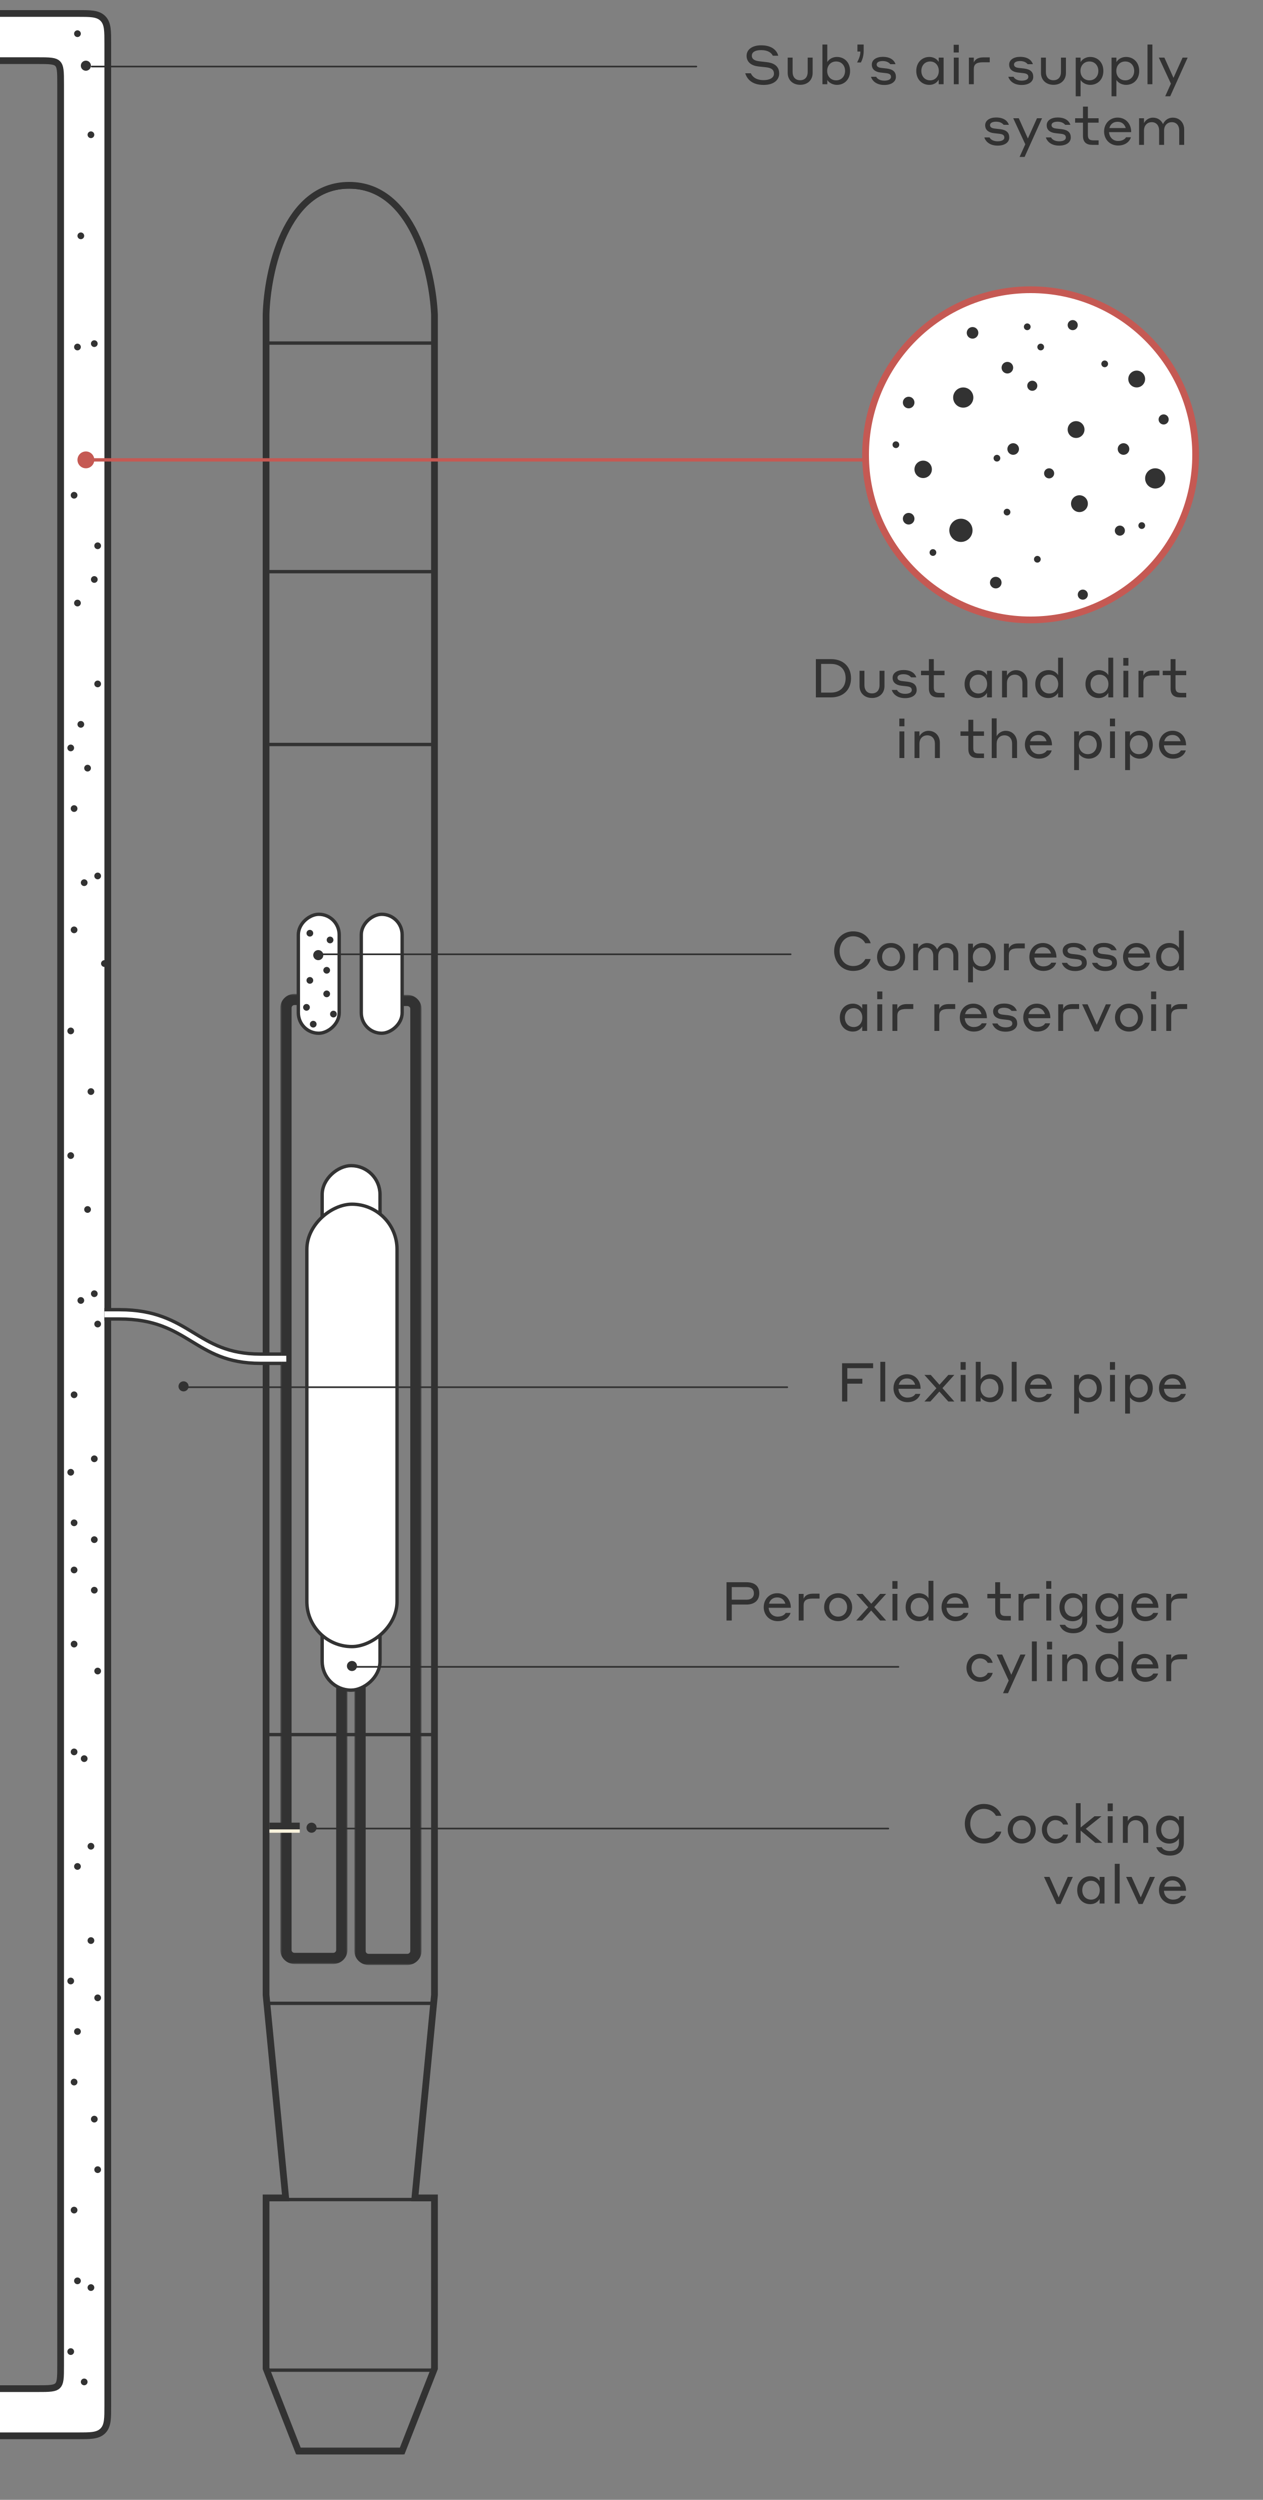 <svg width="375" height="742" viewBox="0 0 375 742" fill="none" xmlns="http://www.w3.org/2000/svg">
<rect x="0" y="0" width="375" height="742" fill="#808080" stroke="none"/>
<g clip-path="url(#clip0)">
<path d="M103.658 55C122.562 55 128.429 80.594 129 93.391L129 101.334L129 169.18L129 220.478L129 514.367L129 592.142L128.808 594.127L123.178 652.376L129 652.376L129 703.012L119.411 727.503L88.589 727.503L79 703.012L79 652.376L84.822 652.376L79.192 594.127L79 592.142L79 514.367L79 220.478L79 169.18L79 101.334L79 93.391C79.343 80.594 84.753 55 103.658 55Z" stroke="#323232" stroke-width="2"/>
<path d="M84.822 652.873L79 652.873L79 703.509M84.822 652.873L79.192 594.625M84.822 652.873L123.178 652.873M79 703.509L88.589 728L119.411 728L129 703.509M79 703.509L129 703.509M129 703.509L129 652.873L123.178 652.873M123.178 652.873L128.808 594.625M79 101.831L79 93.888C79.343 81.091 84.753 55.498 103.658 55.498C122.562 55.498 128.429 81.091 129 93.888L129 101.831M79 101.831L129 101.831M79 101.831L79 169.677M129 101.831L129 169.677M129 169.677L79 169.677M129 169.677L129 220.976M79 169.677L79 220.976M129 220.976L79 220.976M129 220.976L129 514.865M79 220.976L79 514.865M129 514.865L129 592.639L128.808 594.625M129 514.865L79 514.865M79 514.865L79 592.639L79.192 594.625M128.808 594.625L79.192 594.625" stroke="#323232"/>
<mask id="path-3-outside-1" maskUnits="userSpaceOnUse" x="105.157" y="295.297" width="20" height="288" fill="black">
<rect fill="white" x="105.157" y="295.297" width="20" height="288"/>
<path fill-rule="evenodd" clip-rule="evenodd" d="M119.946 296.297L119.946 297.611L120.935 297.611C121.978 297.611 122.816 298.433 122.816 299.44L122.816 579.11C122.816 580.116 121.978 580.939 120.935 580.939L109.452 580.939C108.41 580.939 107.571 580.116 107.571 579.11L107.571 501.246L106.23 501.71L106.23 579.11C106.23 580.849 107.677 582.253 109.452 582.253L120.935 582.253C122.711 582.253 124.157 580.849 124.157 579.11L124.157 299.44C124.157 297.7 122.711 296.297 120.935 296.297L119.946 296.297ZM120.967 297.265C120.957 297.265 120.946 297.265 120.935 297.265L120.297 297.265L120.297 297.265L120.935 297.265C120.946 297.265 120.957 297.265 120.967 297.265ZM107.22 501.734L107.22 579.11L107.22 501.734L107.22 501.734ZM123.806 579.11C123.806 580.268 123.083 581.262 122.052 581.687C123.083 581.262 123.806 580.268 123.806 579.11L123.806 299.44C123.806 297.909 122.543 296.665 120.977 296.643C122.543 296.665 123.806 297.909 123.806 299.44L123.806 579.11Z"/>
</mask>
<path fill-rule="evenodd" clip-rule="evenodd" d="M119.946 296.297L119.946 297.611L120.935 297.611C121.978 297.611 122.816 298.433 122.816 299.44L122.816 579.11C122.816 580.116 121.978 580.939 120.935 580.939L109.452 580.939C108.41 580.939 107.571 580.116 107.571 579.11L107.571 501.246L106.23 501.71L106.23 579.11C106.23 580.849 107.677 582.253 109.452 582.253L120.935 582.253C122.711 582.253 124.157 580.849 124.157 579.11L124.157 299.44C124.157 297.7 122.711 296.297 120.935 296.297L119.946 296.297ZM120.967 297.265C120.957 297.265 120.946 297.265 120.935 297.265L120.297 297.265L120.297 297.265L120.935 297.265C120.946 297.265 120.957 297.265 120.967 297.265ZM107.22 501.734L107.22 579.11L107.22 501.734L107.22 501.734ZM123.806 579.11C123.806 580.268 123.083 581.262 122.052 581.687C123.083 581.262 123.806 580.268 123.806 579.11L123.806 299.44C123.806 297.909 122.543 296.665 120.977 296.643C122.543 296.665 123.806 297.909 123.806 299.44L123.806 579.11Z" fill="white"/>
<path d="M119.946 297.611L118.946 297.611L118.946 298.611L119.946 298.611L119.946 297.611ZM119.946 296.297L119.946 295.297L118.946 295.297L118.946 296.297L119.946 296.297ZM120.935 297.611L120.935 298.611L120.935 297.611ZM107.571 501.246L108.571 501.246L108.571 499.842L107.244 500.301L107.571 501.246ZM106.23 501.71L105.903 500.765L105.23 500.998L105.23 501.71L106.23 501.71ZM120.935 296.297L120.935 297.297L120.935 296.297ZM120.967 297.265L120.954 298.265L120.981 296.265L120.967 297.265ZM120.935 297.265L120.935 298.265L120.935 297.265ZM120.297 297.265L120.297 296.265L119.297 296.265L119.297 297.265L120.297 297.265ZM120.297 297.265L119.297 297.265L119.297 298.265L120.297 298.265L120.297 297.265ZM120.935 297.265L120.935 298.265L120.935 297.265ZM107.22 501.734L108.22 501.734L108.22 500.823L107.312 500.739L107.22 501.734ZM107.22 501.734L107.312 500.739L106.22 500.637L106.22 501.734L107.22 501.734ZM122.052 581.687L121.671 580.762L122.433 582.611L122.052 581.687ZM120.977 296.643L120.991 295.643L120.963 297.643L120.977 296.643ZM120.946 297.611L120.946 296.297L118.946 296.297L118.946 297.611L120.946 297.611ZM120.935 296.611L119.946 296.611L119.946 298.611L120.935 298.611L120.935 296.611ZM123.816 299.44C123.816 297.857 122.506 296.611 120.935 296.611L120.935 298.611C121.45 298.611 121.816 299.009 121.816 299.44L123.816 299.44ZM123.816 579.11L123.816 299.44L121.816 299.44L121.816 579.11L123.816 579.11ZM120.935 581.939C122.506 581.939 123.816 580.693 123.816 579.11L121.816 579.11C121.816 579.54 121.45 579.939 120.935 579.939L120.935 581.939ZM109.452 581.939L120.935 581.939L120.935 579.939L109.452 579.939L109.452 581.939ZM106.571 579.11C106.571 580.693 107.882 581.939 109.452 581.939L109.452 579.939C108.938 579.939 108.571 579.54 108.571 579.11L106.571 579.11ZM106.571 501.246L106.571 579.11L108.571 579.11L108.571 501.246L106.571 501.246ZM106.557 502.655L107.898 502.191L107.244 500.301L105.903 500.765L106.557 502.655ZM107.23 579.11L107.23 501.71L105.23 501.71L105.23 579.11L107.23 579.11ZM109.452 581.253C108.204 581.253 107.23 580.272 107.23 579.11L105.23 579.11C105.23 581.426 107.149 583.253 109.452 583.253L109.452 581.253ZM120.935 581.253L109.452 581.253L109.452 583.253L120.935 583.253L120.935 581.253ZM123.157 579.11C123.157 580.272 122.184 581.253 120.935 581.253L120.935 583.253C123.238 583.253 125.157 581.426 125.157 579.11L123.157 579.11ZM123.157 299.44L123.157 579.11L125.157 579.11L125.157 299.44L123.157 299.44ZM120.935 297.297C122.184 297.297 123.157 298.278 123.157 299.44L125.157 299.44C125.157 297.123 123.238 295.297 120.935 295.297L120.935 297.297ZM119.946 297.297L120.935 297.297L120.935 295.297L119.946 295.297L119.946 297.297ZM120.981 296.265C120.966 296.265 120.95 296.265 120.935 296.265L120.935 298.265C120.941 298.265 120.947 298.265 120.954 298.265L120.981 296.265ZM120.935 296.265L120.297 296.265L120.297 298.265L120.935 298.265L120.935 296.265ZM119.297 297.265L119.297 297.265L121.297 297.265L121.297 297.265L119.297 297.265ZM120.297 298.265L120.935 298.265L120.935 296.265L120.297 296.265L120.297 298.265ZM120.935 298.265C120.941 298.265 120.947 298.265 120.954 298.265L120.981 296.265C120.966 296.265 120.95 296.265 120.935 296.265L120.935 298.265ZM108.22 579.11L108.22 501.734L106.22 501.734L106.22 579.11L108.22 579.11ZM106.22 501.734L106.22 579.11L108.22 579.11L108.22 501.734L106.22 501.734ZM107.312 500.739L107.312 500.739L107.127 502.73L107.127 502.73L107.312 500.739ZM122.433 582.611C123.814 582.042 124.806 580.699 124.806 579.11L122.806 579.11C122.806 579.837 122.352 580.482 121.671 580.762L122.433 582.611ZM122.806 579.11C122.806 579.837 122.352 580.482 121.671 580.762L122.433 582.611C123.814 582.042 124.806 580.699 124.806 579.11L122.806 579.11ZM122.806 299.44L122.806 579.11L124.806 579.11L124.806 299.44L122.806 299.44ZM120.963 297.643C122.007 297.658 122.806 298.48 122.806 299.44L124.806 299.44C124.806 297.337 123.079 295.672 120.991 295.643L120.963 297.643ZM124.806 299.44C124.806 297.337 123.079 295.672 120.991 295.643L120.963 297.643C122.007 297.658 122.806 298.48 122.806 299.44L124.806 299.44ZM124.806 579.11L124.806 299.44L122.806 299.44L122.806 579.11L124.806 579.11Z" fill="#323232" mask="url(#path-3-outside-1)"/>
<mask id="path-5-outside-2" maskUnits="userSpaceOnUse" x="83.23" y="295" width="20" height="288" fill="black">
<rect fill="white" x="83.23" y="295" width="20" height="288"/>
<path fill-rule="evenodd" clip-rule="evenodd" d="M88.442 296L88.442 297.314L87.452 297.314C86.41 297.314 85.571 298.136 85.571 299.143L85.571 578.813C85.571 579.819 86.41 580.642 87.452 580.642L98.935 580.642C99.977 580.642 100.816 579.819 100.816 578.813L100.816 500.949L102.157 501.413L102.157 578.813C102.157 580.552 100.711 581.956 98.935 581.956L87.452 581.956C85.676 581.956 84.23 580.552 84.23 578.813L84.23 299.143C84.23 297.404 85.676 296 87.452 296L88.442 296ZM87.42 296.968C87.431 296.968 87.441 296.968 87.452 296.968L88.09 296.968L88.09 296.968L87.452 296.968C87.441 296.968 87.43 296.968 87.42 296.968ZM101.167 501.438L101.167 578.813L101.168 501.438L101.167 501.438ZM84.582 578.813C84.582 579.971 85.304 580.965 86.335 581.39C85.305 580.965 84.582 579.971 84.582 578.813L84.582 299.143C84.582 297.612 85.844 296.368 87.41 296.346C85.844 296.368 84.582 297.612 84.582 299.143L84.582 578.813Z"/>
</mask>
<path fill-rule="evenodd" clip-rule="evenodd" d="M88.442 296L88.442 297.314L87.452 297.314C86.41 297.314 85.571 298.136 85.571 299.143L85.571 578.813C85.571 579.819 86.41 580.642 87.452 580.642L98.935 580.642C99.977 580.642 100.816 579.819 100.816 578.813L100.816 500.949L102.157 501.413L102.157 578.813C102.157 580.552 100.711 581.956 98.935 581.956L87.452 581.956C85.676 581.956 84.23 580.552 84.23 578.813L84.23 299.143C84.23 297.404 85.676 296 87.452 296L88.442 296ZM87.42 296.968C87.431 296.968 87.441 296.968 87.452 296.968L88.09 296.968L88.09 296.968L87.452 296.968C87.441 296.968 87.43 296.968 87.42 296.968ZM101.167 501.438L101.167 578.813L101.168 501.438L101.167 501.438ZM84.582 578.813C84.582 579.971 85.304 580.965 86.335 581.39C85.305 580.965 84.582 579.971 84.582 578.813L84.582 299.143C84.582 297.612 85.844 296.368 87.41 296.346C85.844 296.368 84.582 297.612 84.582 299.143L84.582 578.813Z" fill="white"/>
<path d="M88.442 297.314L89.442 297.314L89.442 298.314L88.442 298.314L88.442 297.314ZM88.442 296L88.442 295L89.442 295L89.442 296L88.442 296ZM85.571 299.143L86.571 299.143L85.571 299.143ZM85.571 578.813L84.571 578.813L85.571 578.813ZM100.816 578.813L99.816 578.813L100.816 578.813ZM100.816 500.949L99.816 500.949L99.816 499.545L101.143 500.004L100.816 500.949ZM102.157 501.413L102.484 500.468L103.157 500.701L103.157 501.413L102.157 501.413ZM102.157 578.813L101.157 578.813L102.157 578.813ZM84.23 578.813L83.23 578.813L84.23 578.813ZM84.23 299.143L85.23 299.143L84.23 299.143ZM87.42 296.968L87.434 297.968L87.406 295.968L87.42 296.968ZM88.09 296.968L88.09 295.968L89.09 295.968L89.09 296.968L88.09 296.968ZM88.09 296.968L89.09 296.968L89.09 297.968L88.09 297.968L88.09 296.968ZM101.167 501.438L100.167 501.438L100.167 500.526L101.075 500.442L101.167 501.438ZM101.168 501.438L101.075 500.442L102.168 500.34L102.168 501.438L101.168 501.438ZM86.335 581.39L86.716 580.465L85.954 582.314L86.335 581.39ZM84.582 578.813L83.582 578.813L84.582 578.813ZM87.41 296.346L87.397 295.347L87.424 297.346L87.41 296.346ZM84.582 299.143L85.582 299.143L84.582 299.143ZM87.442 297.314L87.442 296L89.442 296L89.442 297.314L87.442 297.314ZM87.452 296.314L88.442 296.314L88.442 298.314L87.452 298.314L87.452 296.314ZM84.571 299.143C84.571 297.56 85.882 296.314 87.452 296.314L87.452 298.314C86.938 298.314 86.571 298.712 86.571 299.143L84.571 299.143ZM84.571 578.813L84.571 299.143L86.571 299.143L86.571 578.813L84.571 578.813ZM87.452 581.642C85.881 581.642 84.571 580.396 84.571 578.813L86.571 578.813C86.571 579.243 86.938 579.642 87.452 579.642L87.452 581.642ZM98.935 581.642L87.452 581.642L87.452 579.642L98.935 579.642L98.935 581.642ZM101.816 578.813C101.816 580.396 100.505 581.642 98.935 581.642L98.935 579.642C99.449 579.642 99.816 579.243 99.816 578.813L101.816 578.813ZM101.816 500.949L101.816 578.813L99.816 578.813L99.816 500.949L101.816 500.949ZM101.83 502.358L100.489 501.894L101.143 500.004L102.484 500.468L101.83 502.358ZM101.157 578.813L101.157 501.413L103.157 501.413L103.157 578.813L101.157 578.813ZM98.935 580.956C100.184 580.956 101.157 579.975 101.157 578.813L103.157 578.813C103.157 581.129 101.238 582.956 98.935 582.956L98.935 580.956ZM87.452 580.956L98.935 580.956L98.935 582.956L87.452 582.956L87.452 580.956ZM85.23 578.813C85.23 579.975 86.203 580.956 87.452 580.956L87.452 582.956C85.149 582.956 83.23 581.129 83.23 578.813L85.23 578.813ZM85.23 299.143L85.23 578.813L83.23 578.813L83.23 299.143L85.23 299.143ZM87.452 297C86.203 297 85.23 297.981 85.23 299.143L83.23 299.143C83.23 296.827 85.149 295 87.452 295L87.452 297ZM88.442 297L87.452 297L87.452 295L88.442 295L88.442 297ZM87.406 295.968C87.421 295.968 87.437 295.968 87.452 295.968L87.452 297.968C87.446 297.968 87.44 297.968 87.434 297.968L87.406 295.968ZM87.452 295.968L88.09 295.968L88.09 297.968L87.452 297.968L87.452 295.968ZM89.09 296.968L89.09 296.968L87.09 296.968L87.09 296.968L89.09 296.968ZM88.09 297.968L87.452 297.968L87.452 295.968L88.09 295.968L88.09 297.968ZM87.452 297.968C87.446 297.968 87.44 297.968 87.434 297.968L87.406 295.968C87.421 295.968 87.437 295.968 87.452 295.968L87.452 297.968ZM100.167 578.813L100.167 501.438L102.167 501.438L102.167 578.813L100.167 578.813ZM102.168 501.438L102.167 578.813L100.167 578.813L100.168 501.438L102.168 501.438ZM101.075 500.442L101.075 500.442L101.26 502.433L101.26 502.433L101.075 500.442ZM85.954 582.314C84.573 581.746 83.582 580.402 83.582 578.813L85.582 578.813C85.582 579.54 86.035 580.185 86.716 580.465L85.954 582.314ZM85.582 578.813C85.582 579.54 86.036 580.185 86.716 580.465L85.954 582.314C84.573 581.746 83.582 580.402 83.582 578.813L85.582 578.813ZM85.582 299.143L85.582 578.813L83.582 578.813L83.582 299.143L85.582 299.143ZM87.424 297.346C86.38 297.361 85.582 298.183 85.582 299.143L83.582 299.143C83.582 297.04 85.309 295.376 87.397 295.347L87.424 297.346ZM83.582 299.143C83.582 297.04 85.309 295.376 87.397 295.347L87.424 297.346C86.38 297.361 85.582 298.183 85.582 299.143L83.582 299.143ZM83.582 578.813L83.582 299.143L85.582 299.143L85.582 578.813L83.582 578.813Z" fill="#323232" mask="url(#path-5-outside-2)"/>
<rect x="119.399" y="271.377" width="35.311" height="12.131" rx="6.066" transform="rotate(90 119.399 271.377)" fill="white" stroke="#323232"/>
<rect x="100.712" y="271.377" width="35.311" height="12.131" rx="6.066" transform="rotate(90 100.712 271.377)" fill="white" stroke="#323232"/>
<rect x="112.833" y="472.83" width="28.845" height="17.182" rx="8.591" transform="rotate(90 112.833 472.83)" fill="white" stroke="#323232"/>
<rect x="112.833" y="345.989" width="27.353" height="17.182" rx="8.591" transform="rotate(90 112.833 345.989)" fill="white" stroke="#323232"/>
<rect x="117.884" y="357.43" width="131.312" height="26.778" rx="13.389" transform="rotate(90 117.884 357.43)" fill="white" stroke="#323232"/>
<path d="M-3 5L-3 4L-2 4L23 4L23.073 4C24.897 4 26.366 4 27.522 4.155C28.722 4.317 29.733 4.662 30.535 5.464C31.338 6.267 31.683 7.278 31.845 8.478C32 9.634 32 11.103 32 12.927L32 13L32 714L32 714.073C32 715.897 32 717.366 31.845 718.522C31.683 719.722 31.338 720.733 30.535 721.536C29.733 722.338 28.723 722.683 27.522 722.845C26.366 723 24.897 723 23.073 723L23 723L-2 723L-3 723L-3 722L-3 710L-3 709L-2 709L11 709C12.914 709 14.249 708.998 15.256 708.862C16.234 708.731 16.752 708.49 17.121 708.121C17.49 707.752 17.731 707.234 17.863 706.256C17.998 705.249 18 703.914 18 702L18 25C18 23.086 17.998 21.751 17.862 20.744C17.731 19.766 17.49 19.248 17.121 18.879C16.752 18.51 16.234 18.269 15.256 18.137C14.249 18.002 12.914 18 11 18L-2 18L-3 18L-3 17L-3 5Z" fill="white" stroke="#323232" stroke-width="2"/>
<circle r="1" transform="matrix(-4.37114e-08 -1 -1 4.37114e-08 27 679)" fill="#323232"/>
<circle r="1" transform="matrix(-4.37114e-08 -1 -1 4.37114e-08 23 677)" fill="#323232"/>
<circle r="1" transform="matrix(-4.37114e-08 -1 -1 4.37114e-08 25 707)" fill="#323232"/>
<circle r="1" transform="matrix(-4.37114e-08 -1 -1 4.37114e-08 29 644)" fill="#323232"/>
<circle r="1" transform="matrix(-4.37114e-08 -1 -1 4.37114e-08 22 656)" fill="#323232"/>
<circle r="1" transform="matrix(-4.37114e-08 -1 -1 4.37114e-08 22 618)" fill="#323232"/>
<circle r="1" transform="matrix(-4.37114e-08 -1 -1 4.37114e-08 27 548)" fill="#323232"/>
<circle r="1" transform="matrix(-4.37114e-08 -1 -1 4.37114e-08 23 554)" fill="#323232"/>
<circle r="1" transform="matrix(-4.37114e-08 -1 -1 4.37114e-08 23 603)" fill="#323232"/>
<circle r="1" transform="matrix(-4.37114e-08 -1 -1 4.37114e-08 29 593)" fill="#323232"/>
<circle r="1" transform="matrix(-4.37114e-08 -1 -1 4.37114e-08 21 588)" fill="#323232"/>
<circle r="1" transform="matrix(-4.37114e-08 -1 -1 4.37114e-08 27 576)" fill="#323232"/>
<circle r="1" transform="matrix(-4.37114e-08 -1 -1 4.37114e-08 22 520)" fill="#323232"/>
<circle r="1" transform="matrix(-4.37114e-08 -1 -1 4.37114e-08 29 496)" fill="#323232"/>
<circle r="1" transform="matrix(-4.37114e-08 -1 -1 4.37114e-08 25 522)" fill="#323232"/>
<circle r="1" transform="matrix(-4.37114e-08 -1 -1 4.37114e-08 22 452)" fill="#323232"/>
<circle r="1" transform="matrix(-4.37114e-08 -1 -1 4.37114e-08 28 433)" fill="#323232"/>
<circle r="1" transform="matrix(-4.37114e-08 -1 -1 4.37114e-08 28 384)" fill="#323232"/>
<circle r="1" transform="matrix(-4.37114e-08 -1 -1 4.37114e-08 21 343)" fill="#323232"/>
<circle r="1" transform="matrix(-4.37114e-08 -1 -1 4.37114e-08 27 324)" fill="#323232"/>
<circle r="1" transform="matrix(-4.37114e-08 -1 -1 4.37114e-08 21 306)" fill="#323232"/>
<circle r="1" transform="matrix(-4.37114e-08 -1 -1 4.37114e-08 31 286)" fill="#323232"/>
<circle r="1" transform="matrix(-4.37114e-08 -1 -1 4.37114e-08 22 276)" fill="#323232"/>
<circle r="1" transform="matrix(-4.37114e-08 -1 -1 4.37114e-08 26 228)" fill="#323232"/>
<circle r="1" transform="matrix(-4.37114e-08 -1 -1 4.37114e-08 22 240)" fill="#323232"/>
<circle r="1" transform="matrix(-4.37114e-08 -1 -1 4.37114e-08 29 260)" fill="#323232"/>
<circle r="1" transform="matrix(-4.37114e-08 -1 -1 4.37114e-08 25 262)" fill="#323232"/>
<circle r="1" transform="matrix(-4.37114e-08 -1 -1 4.37114e-08 24 215)" fill="#323232"/>
<circle r="1" transform="matrix(-4.37114e-08 -1 -1 4.37114e-08 21 222)" fill="#323232"/>
<circle r="1" transform="matrix(-4.37114e-08 -1 -1 4.37114e-08 28 172)" fill="#323232"/>
<circle r="1" transform="matrix(-4.37114e-08 -1 -1 4.37114e-08 23 179)" fill="#323232"/>
<circle r="1" transform="matrix(-4.37114e-08 -1 -1 4.37114e-08 29 203)" fill="#323232"/>
<circle r="1" transform="matrix(-4.37114e-08 -1 -1 4.37114e-08 26 359)" fill="#323232"/>
<circle r="1" transform="matrix(-4.37114e-08 -1 -1 4.37114e-08 24 386)" fill="#323232"/>
<circle r="1" transform="matrix(-4.37114e-08 -1 -1 4.37114e-08 29 393)" fill="#323232"/>
<circle r="1" transform="matrix(-4.37114e-08 -1 -1 4.37114e-08 22 414)" fill="#323232"/>
<circle r="1" transform="matrix(-4.37114e-08 -1 -1 4.37114e-08 28 457)" fill="#323232"/>
<circle r="1" transform="matrix(-4.37114e-08 -1 -1 4.37114e-08 22 466)" fill="#323232"/>
<circle r="1" transform="matrix(-4.37114e-08 -1 -1 4.37114e-08 21 437)" fill="#323232"/>
<circle r="1" transform="matrix(-4.37114e-08 -1 -1 4.37114e-08 28 472)" fill="#323232"/>
<circle r="1" transform="matrix(-4.37114e-08 -1 -1 4.37114e-08 22 488)" fill="#323232"/>
<circle r="1" transform="matrix(-4.37114e-08 -1 -1 4.37114e-08 28 629)" fill="#323232"/>
<circle r="1" transform="matrix(-4.37114e-08 -1 -1 4.37114e-08 21 698)" fill="#323232"/>
<circle r="1" transform="matrix(-4.37114e-08 -1 -1 4.37114e-08 29 162)" fill="#323232"/>
<circle r="1" transform="matrix(-4.37114e-08 -1 -1 4.37114e-08 23 103)" fill="#323232"/>
<circle r="1" transform="matrix(-4.37114e-08 -1 -1 4.37114e-08 27 40)" fill="#323232"/>
<circle r="1" transform="matrix(-4.37114e-08 -1 -1 4.37114e-08 22 147)" fill="#323232"/>
<circle r="1" transform="matrix(-4.37114e-08 -1 -1 4.37114e-08 24 70)" fill="#323232"/>
<circle r="1" transform="matrix(-4.37114e-08 -1 -1 4.37114e-08 23 10)" fill="#323232"/>
<circle r="1" transform="matrix(-4.37114e-08 -1 -1 4.37114e-08 28 102)" fill="#323232"/>
<path d="M83.565 404.175C81.122 404.175 79.148 404.175 77.281 404.175C57.814 404.175 56.38 391.002 35.479 391.002C33.986 391.002 32.587 391.002 31 391.002M83.565 402.418C81.122 402.418 79.521 402.418 77.281 402.418C57.814 402.418 56.38 389.245 35.479 389.245C33.986 389.245 32.587 389.245 31 389.245" stroke="#323232" stroke-width="2"/>
<path d="M85 404.175L85 402.418C82.557 402.418 79.521 402.418 77.282 402.418C57.814 402.418 56.38 389.245 35.479 389.245C33.986 389.245 32.587 389.245 31 389.245L31 391.002C32.587 391.002 33.986 391.002 35.479 391.002C56.38 391.002 57.814 404.175 77.282 404.175C79.148 404.175 82.557 404.175 85 404.175Z" fill="white"/>
<rect width="1" height="9" transform="matrix(-4.37114e-08 -1 -1 4.37114e-08 89 544)" fill="#FAF3DD"/>
<rect width="2" height="9" transform="matrix(-4.37114e-08 -1 -1 4.37114e-08 89 543)" fill="#323232"/>
<circle cx="97" cy="288" r="1" transform="rotate(90 97 288)" fill="#323232"/>
<circle cx="92" cy="277" r="1" transform="rotate(90 92 277)" fill="#323232"/>
<circle cx="93" cy="304" r="1" transform="rotate(90 93 304)" fill="#323232"/>
<circle cx="92" cy="291" r="1" transform="rotate(90 92 291)" fill="#323232"/>
<circle cx="98" cy="279" r="1" transform="rotate(90 98 279)" fill="#323232"/>
<circle cx="97" cy="295" r="1" transform="rotate(90 97 295)" fill="#323232"/>
<circle cx="91" cy="299" r="1" transform="rotate(90 91 299)" fill="#323232"/>
<circle cx="99" cy="301" r="1" transform="rotate(90 99 301)" fill="#323232"/>
<path d="M292.079 547.192C295.551 547.192 296.975 544.936 297.311 543.656H295.727C295.343 544.376 294.383 545.736 292.079 545.736C289.647 545.736 288.079 543.704 288.079 541.32C288.079 538.936 289.647 536.904 292.079 536.904C294.127 536.904 295.311 538.152 295.695 538.968H297.311C296.927 537.608 295.407 535.448 292.079 535.448C288.847 535.448 286.463 538.04 286.463 541.32C286.463 544.6 288.831 547.192 292.079 547.192ZM303.369 538.904C301.001 538.904 299.209 540.696 299.209 543.048C299.209 545.4 301.001 547.192 303.369 547.192C305.721 547.192 307.529 545.4 307.529 543.048C307.529 540.696 305.721 538.904 303.369 538.904ZM303.369 545.848C301.785 545.848 300.713 544.6 300.713 543.048C300.713 541.496 301.785 540.248 303.369 540.248C304.953 540.248 306.025 541.464 306.025 543.048C306.025 544.632 304.953 545.848 303.369 545.848ZM317.126 541.56C316.998 540.968 316.214 538.904 313.35 538.904C311.094 538.904 309.35 540.712 309.35 543.048C309.35 545.384 311.11 547.192 313.366 547.192C316.198 547.192 317.046 545.096 317.126 544.536H315.686C315.558 544.808 314.966 545.848 313.366 545.848C311.894 545.848 310.854 544.6 310.854 543.048C310.854 541.496 311.894 540.248 313.35 540.248C314.934 540.248 315.526 541.304 315.654 541.56H317.126ZM325.202 547H327.266L322.386 542.824L327.058 539.096H324.978L320.85 542.44V535.224H319.442V547H320.85V543.352L325.202 547ZM328.879 537.576H330.399V535.288H328.879V537.576ZM328.911 547H330.367V539.096H328.911V547ZM334.851 542.728C334.851 541.288 335.779 540.264 337.187 540.264C338.547 540.264 339.443 541.24 339.443 542.728V547H340.915V542.456C340.915 540.408 339.539 538.92 337.539 538.92C336.067 538.92 335.155 539.912 334.851 540.552V539.096H333.395V547H334.851V542.728ZM350.04 547C350.04 548.536 349.08 549.432 347.352 549.432C345.592 549.432 345.032 548.472 344.92 548.28H343.32C343.448 548.776 344.28 550.776 347.352 550.776C350.056 550.776 351.496 549.224 351.496 547V539.096H350.04V540.424C349.832 539.992 348.952 538.904 347.16 538.904C345.048 538.904 343.256 540.44 343.256 543.064C343.256 545.672 345.048 547.208 347.16 547.208C348.968 547.208 349.832 546.072 350.04 545.656V547ZM350.072 543.064C350.072 544.616 349.016 545.864 347.432 545.864C345.816 545.864 344.76 544.616 344.76 543.064C344.76 541.464 345.816 540.248 347.432 540.248C349.016 540.248 350.072 541.464 350.072 543.064ZM318.537 557.096H317.033L314.329 563.192L311.609 557.096H309.977L313.705 565.144H314.873L318.537 557.096ZM326.49 565H327.946V557.096H326.49V558.408C326.282 557.976 325.434 556.904 323.69 556.904C321.61 556.904 319.834 558.488 319.834 561.048C319.834 563.656 321.61 565.192 323.69 565.192C325.498 565.192 326.266 564.04 326.49 563.64V565ZM326.522 561.048C326.522 562.632 325.498 563.848 323.962 563.848C322.362 563.848 321.338 562.632 321.338 561.048C321.338 559.464 322.362 558.248 323.962 558.248C325.498 558.248 326.522 559.464 326.522 561.048ZM330.989 565H332.445V553.224H330.989V565ZM342.912 557.096H341.408L338.704 563.192L335.984 557.096H334.352L338.08 565.144H339.248L342.912 557.096ZM348.131 556.904C345.827 556.904 344.115 558.664 344.115 561.048C344.115 563.368 345.827 565.192 348.275 565.192C350.931 565.192 351.939 563.432 352.067 562.744H350.627C350.499 563 349.859 563.848 348.275 563.848C346.723 563.848 345.667 562.696 345.587 561.224H352.163C352.163 558.632 350.451 556.904 348.131 556.904ZM348.131 558.152C349.331 558.152 350.179 558.808 350.547 560.008H345.683C345.987 558.856 346.851 558.152 348.131 558.152Z" fill="#323232"/>
<line x1="0.25" y1="-0.25" x2="170.75" y2="-0.25" transform="matrix(-1 -8.74228e-08 -8.74228e-08 1 264 543)" stroke="#323232" stroke-width="0.5" stroke-linecap="round"/>
<ellipse rx="1.5" ry="1.5" transform="matrix(-4.37114e-08 -1 -1 4.37114e-08 92.5 542.5)" fill="#323232"/>
<path d="M253.283 288.192C256.755 288.192 258.179 285.936 258.515 284.656H256.931C256.547 285.376 255.587 286.736 253.283 286.736C250.851 286.736 249.283 284.704 249.283 282.32C249.283 279.936 250.851 277.904 253.283 277.904C255.331 277.904 256.515 279.152 256.899 279.968H258.515C258.131 278.608 256.611 276.448 253.283 276.448C250.051 276.448 247.667 279.04 247.667 282.32C247.667 285.6 250.035 288.192 253.283 288.192ZM264.572 279.904C262.204 279.904 260.412 281.696 260.412 284.048C260.412 286.4 262.204 288.192 264.572 288.192C266.924 288.192 268.732 286.4 268.732 284.048C268.732 281.696 266.924 279.904 264.572 279.904ZM264.572 286.848C262.988 286.848 261.916 285.6 261.916 284.048C261.916 282.496 262.988 281.248 264.572 281.248C266.156 281.248 267.228 282.464 267.228 284.048C267.228 285.632 266.156 286.848 264.572 286.848ZM272.601 283.728C272.601 282.304 273.513 281.264 274.905 281.264C276.249 281.264 277.097 282.256 277.097 283.728V288H278.569V283.728C278.569 282.304 279.481 281.264 280.873 281.264C282.217 281.264 283.065 282.256 283.065 283.728V288H284.537V283.456C284.537 281.408 283.161 279.92 281.161 279.92C279.481 279.92 278.585 281.072 278.249 281.84C277.737 280.672 276.665 279.92 275.257 279.92C273.801 279.92 272.905 280.912 272.601 281.552V280.096H271.145V288H272.601V283.728ZM288.882 286.72C289.058 287.104 290.034 288.192 291.762 288.192C293.874 288.192 295.65 286.672 295.65 284.048C295.65 281.44 293.874 279.904 291.762 279.904C289.986 279.904 289.058 281.056 288.882 281.456V280.096H287.442V291.584H288.882V286.72ZM288.85 284.048C288.85 282.464 289.906 281.248 291.506 281.248C293.106 281.248 294.161 282.464 294.161 284.048C294.161 285.632 293.106 286.848 291.506 286.848C289.906 286.848 288.85 285.632 288.85 284.048ZM299.538 283.536C299.538 282.128 300.226 281.488 302.258 281.488H304.274V280.032H302.29C300.434 280.032 299.762 280.976 299.538 281.552V280.096H298.082V288H299.538V283.536ZM309.647 279.904C307.343 279.904 305.631 281.664 305.631 284.048C305.631 286.368 307.343 288.192 309.791 288.192C312.447 288.192 313.455 286.432 313.583 285.744H312.143C312.015 286 311.375 286.848 309.791 286.848C308.239 286.848 307.183 285.696 307.103 284.224H313.679C313.679 281.632 311.967 279.904 309.647 279.904ZM309.647 281.152C310.847 281.152 311.695 281.808 312.063 283.008H307.199C307.503 281.856 308.367 281.152 309.647 281.152ZM319.812 284.72C320.884 284.848 321.22 285.216 321.22 285.84C321.22 286.464 320.564 286.944 319.22 286.944C317.556 286.944 316.916 286.048 316.836 285.792H315.284C315.46 286.512 316.436 288.224 319.22 288.224C321.46 288.224 322.676 287.168 322.676 285.84C322.676 284.384 321.876 283.584 320.004 283.344C319.316 283.264 318.932 283.232 318.308 283.152C317.364 283.04 316.964 282.688 316.964 282.128C316.964 281.552 317.572 281.12 318.772 281.12C320.244 281.12 320.836 281.84 321.012 282.048H322.564C322.308 281.248 321.444 279.872 318.772 279.872C316.836 279.872 315.524 280.784 315.524 282.176C315.524 283.632 316.596 284.352 318.116 284.528L319.812 284.72ZM328.78 284.72C329.852 284.848 330.188 285.216 330.188 285.84C330.188 286.464 329.532 286.944 328.188 286.944C326.524 286.944 325.884 286.048 325.804 285.792H324.252C324.428 286.512 325.404 288.224 328.188 288.224C330.428 288.224 331.644 287.168 331.644 285.84C331.644 284.384 330.844 283.584 328.972 283.344C328.284 283.264 327.9 283.232 327.276 283.152C326.332 283.04 325.932 282.688 325.932 282.128C325.932 281.552 326.54 281.12 327.74 281.12C329.212 281.12 329.804 281.84 329.98 282.048H331.532C331.276 281.248 330.412 279.872 327.74 279.872C325.804 279.872 324.492 280.784 324.492 282.176C324.492 283.632 325.564 284.352 327.084 284.528L328.78 284.72ZM337.459 279.904C335.155 279.904 333.443 281.664 333.443 284.048C333.443 286.368 335.155 288.192 337.603 288.192C340.259 288.192 341.267 286.432 341.395 285.744H339.955C339.827 286 339.187 286.848 337.603 286.848C336.051 286.848 334.995 285.696 334.915 284.224H341.491C341.491 281.632 339.779 279.904 337.459 279.904ZM337.459 281.152C338.659 281.152 339.507 281.808 339.875 283.008H335.011C335.315 281.856 336.179 281.152 337.459 281.152ZM350.04 288H351.496V276.224H350.04V281.408C349.832 280.976 348.952 279.904 347.16 279.904C345.048 279.904 343.256 281.44 343.256 284.048C343.256 286.656 345.048 288.192 347.16 288.192C348.968 288.192 349.832 287.024 350.04 286.64V288ZM350.072 284.048C350.072 285.648 349.016 286.848 347.432 286.848C345.816 286.848 344.76 285.648 344.76 284.048C344.76 282.448 345.816 281.248 347.432 281.248C349.016 281.248 350.072 282.448 350.072 284.048ZM256.006 306H257.462V298.096H256.006V299.408C255.798 298.976 254.95 297.904 253.206 297.904C251.126 297.904 249.35 299.488 249.35 302.048C249.35 304.656 251.126 306.192 253.206 306.192C255.014 306.192 255.782 305.04 256.006 304.64V306ZM256.038 302.048C256.038 303.632 255.014 304.848 253.478 304.848C251.878 304.848 250.854 303.632 250.854 302.048C250.854 300.464 251.878 299.248 253.478 299.248C255.014 299.248 256.038 300.464 256.038 302.048ZM260.457 296.576H261.977V294.288H260.457V296.576ZM260.489 306H261.945V298.096H260.489V306ZM266.429 301.536C266.429 300.128 267.117 299.488 269.149 299.488H271.165V298.032H269.181C267.325 298.032 266.653 298.976 266.429 299.552V298.096H264.973V306H266.429V301.536ZM278.882 301.536C278.882 300.128 279.57 299.488 281.602 299.488H283.618V298.032H281.634C279.778 298.032 279.106 298.976 278.882 299.552V298.096H277.426V306H278.882V301.536ZM288.991 297.904C286.687 297.904 284.975 299.664 284.975 302.048C284.975 304.368 286.687 306.192 289.135 306.192C291.791 306.192 292.799 304.432 292.927 303.744H291.487C291.359 304 290.719 304.848 289.135 304.848C287.583 304.848 286.527 303.696 286.447 302.224H293.023C293.023 299.632 291.311 297.904 288.991 297.904ZM288.991 299.152C290.191 299.152 291.039 299.808 291.407 301.008H286.543C286.847 299.856 287.711 299.152 288.991 299.152ZM299.155 302.72C300.227 302.848 300.563 303.216 300.563 303.84C300.563 304.464 299.907 304.944 298.563 304.944C296.899 304.944 296.259 304.048 296.179 303.792H294.627C294.803 304.512 295.779 306.224 298.563 306.224C300.803 306.224 302.019 305.168 302.019 303.84C302.019 302.384 301.219 301.584 299.347 301.344C298.659 301.264 298.275 301.232 297.651 301.152C296.707 301.04 296.307 300.688 296.307 300.128C296.307 299.552 296.915 299.12 298.115 299.12C299.587 299.12 300.179 299.84 300.355 300.048H301.907C301.651 299.248 300.787 297.872 298.115 297.872C296.179 297.872 294.867 298.784 294.867 300.176C294.867 301.632 295.939 302.352 297.459 302.528L299.155 302.72ZM307.834 297.904C305.53 297.904 303.818 299.664 303.818 302.048C303.818 304.368 305.53 306.192 307.978 306.192C310.634 306.192 311.642 304.432 311.77 303.744H310.33C310.202 304 309.562 304.848 307.978 304.848C306.426 304.848 305.37 303.696 305.29 302.224H311.866C311.866 299.632 310.154 297.904 307.834 297.904ZM307.834 299.152C309.034 299.152 309.882 299.808 310.25 301.008H305.386C305.69 299.856 306.554 299.152 307.834 299.152ZM315.663 301.536C315.663 300.128 316.351 299.488 318.383 299.488H320.399V298.032H318.415C316.559 298.032 315.887 298.976 315.663 299.552V298.096H314.207V306H315.663V301.536ZM329.85 298.096H328.346L325.642 304.192L322.922 298.096H321.29L325.018 306.144H326.186L329.85 298.096ZM335.213 297.904C332.845 297.904 331.053 299.696 331.053 302.048C331.053 304.4 332.845 306.192 335.213 306.192C337.565 306.192 339.373 304.4 339.373 302.048C339.373 299.696 337.565 297.904 335.213 297.904ZM335.213 304.848C333.629 304.848 332.557 303.6 332.557 302.048C332.557 300.496 333.629 299.248 335.213 299.248C336.797 299.248 337.869 300.464 337.869 302.048C337.869 303.632 336.797 304.848 335.213 304.848ZM341.769 296.576H343.289V294.288H341.769V296.576ZM341.801 306H343.257V298.096H341.801V306ZM347.741 301.536C347.741 300.128 348.429 299.488 350.461 299.488H352.477V298.032H350.493C348.637 298.032 347.965 298.976 347.741 299.552V298.096H346.285V306H347.741V301.536Z" fill="#323232"/>
<line x1="234.75" y1="283.25" x2="95.25" y2="283.25" stroke="#323232" stroke-width="0.5" stroke-linecap="round"/>
<ellipse rx="1.5" ry="1.5" transform="matrix(-4.37114e-08 -1 -1 4.37114e-08 94.5 283.5)" fill="#323232"/>
<path d="M225.974 14.872C228.15 14.872 229.078 15.768 229.462 16.536H231.078C230.694 15.112 229.382 13.448 225.974 13.448C223.366 13.448 221.67 14.696 221.67 16.552C221.67 18.52 223.206 19.528 225.254 19.736L227.494 19.976C228.854 20.152 229.798 20.552 229.798 21.896C229.798 22.984 228.71 23.784 226.726 23.784C224.294 23.784 223.318 22.616 222.934 21.752H221.27C221.782 23.416 223.206 25.208 226.726 25.208C229.862 25.208 231.35 23.656 231.35 21.816C231.35 19.464 229.542 18.648 227.622 18.44L225.398 18.184C223.99 18.008 223.222 17.496 223.222 16.552C223.222 15.528 224.134 14.872 225.974 14.872ZM237.589 25.176C239.861 25.176 241.285 23.688 241.285 21.656V17.096H239.813V21.384C239.813 22.856 238.997 23.816 237.573 23.816C236.149 23.816 235.333 22.856 235.333 21.384V17.096H233.877V21.656C233.877 23.688 235.333 25.176 237.589 25.176ZM245.632 23.72C245.808 24.104 246.784 25.192 248.512 25.192C250.624 25.192 252.4 23.656 252.4 21.048C252.4 18.44 250.624 16.904 248.512 16.904C246.736 16.904 245.808 18.04 245.632 18.44V13.224H244.192V25H245.632V23.72ZM245.6 21.048C245.6 19.448 246.656 18.248 248.256 18.248C249.856 18.248 250.911 19.448 250.911 21.048C250.911 22.632 249.856 23.848 248.256 23.848C246.656 23.848 245.6 22.632 245.6 21.048ZM255.62 18.536C256.052 17.704 256.436 16.552 256.436 15.144V13.224H254.58V15.304H255.46C255.46 16.472 255.012 17.528 254.484 18.536H255.62ZM263.14 21.72C264.212 21.848 264.548 22.216 264.548 22.84C264.548 23.464 263.892 23.944 262.548 23.944C260.884 23.944 260.244 23.048 260.164 22.792H258.612C258.788 23.512 259.764 25.224 262.548 25.224C264.788 25.224 266.004 24.168 266.004 22.84C266.004 21.384 265.204 20.584 263.332 20.344C262.644 20.264 262.26 20.232 261.636 20.152C260.692 20.04 260.292 19.688 260.292 19.128C260.292 18.552 260.9 18.12 262.1 18.12C263.572 18.12 264.164 18.84 264.34 19.048H265.892C265.636 18.248 264.772 16.872 262.1 16.872C260.164 16.872 258.852 17.784 258.852 19.176C258.852 20.632 259.924 21.352 261.444 21.528L263.14 21.72ZM278.709 25H280.165V17.096H278.709V18.408C278.501 17.976 277.653 16.904 275.909 16.904C273.829 16.904 272.053 18.488 272.053 21.048C272.053 23.656 273.829 25.192 275.909 25.192C277.717 25.192 278.485 24.04 278.709 23.64V25ZM278.741 21.048C278.741 22.632 277.717 23.848 276.181 23.848C274.581 23.848 273.557 22.632 273.557 21.048C273.557 19.464 274.581 18.248 276.181 18.248C277.717 18.248 278.741 19.464 278.741 21.048ZM283.16 15.576H284.68V13.288H283.16V15.576ZM283.192 25H284.648V17.096H283.192V25ZM289.132 20.536C289.132 19.128 289.82 18.488 291.852 18.488H293.868V17.032H291.884C290.028 17.032 289.356 17.976 289.132 18.552V17.096H287.676V25H289.132V20.536ZM303.921 21.72C304.993 21.848 305.329 22.216 305.329 22.84C305.329 23.464 304.673 23.944 303.329 23.944C301.665 23.944 301.025 23.048 300.945 22.792H299.393C299.569 23.512 300.545 25.224 303.329 25.224C305.569 25.224 306.785 24.168 306.785 22.84C306.785 21.384 305.985 20.584 304.113 20.344C303.425 20.264 303.041 20.232 302.417 20.152C301.473 20.04 301.073 19.688 301.073 19.128C301.073 18.552 301.681 18.12 302.881 18.12C304.353 18.12 304.945 18.84 305.121 19.048H306.673C306.417 18.248 305.553 16.872 302.881 16.872C300.945 16.872 299.633 17.784 299.633 19.176C299.633 20.632 300.705 21.352 302.225 21.528L303.921 21.72ZM312.792 25.176C315.064 25.176 316.488 23.688 316.488 21.656V17.096H315.016V21.384C315.016 22.856 314.2 23.816 312.776 23.816C311.352 23.816 310.536 22.856 310.536 21.384V17.096H309.08V21.656C309.08 23.688 310.536 25.176 312.792 25.176ZM320.835 23.72C321.011 24.104 321.987 25.192 323.715 25.192C325.827 25.192 327.603 23.672 327.603 21.048C327.603 18.44 325.827 16.904 323.715 16.904C321.939 16.904 321.011 18.056 320.835 18.456V17.096H319.395V28.584H320.835V23.72ZM320.803 21.048C320.803 19.464 321.859 18.248 323.459 18.248C325.059 18.248 326.115 19.464 326.115 21.048C326.115 22.632 325.059 23.848 323.459 23.848C321.859 23.848 320.803 22.632 320.803 21.048ZM331.475 23.72C331.651 24.104 332.627 25.192 334.355 25.192C336.467 25.192 338.243 23.672 338.243 21.048C338.243 18.44 336.467 16.904 334.355 16.904C332.579 16.904 331.651 18.056 331.475 18.456V17.096H330.035V28.584H331.475V23.72ZM331.443 21.048C331.443 19.464 332.499 18.248 334.099 18.248C335.699 18.248 336.755 19.464 336.755 21.048C336.755 22.632 335.699 23.848 334.099 23.848C332.499 23.848 331.443 22.632 331.443 21.048ZM340.708 25H342.164V13.224H340.708V25ZM352.631 17.096H351.127L348.423 23.112L345.719 17.096H344.071L347.655 24.824L345.959 28.584H347.447L352.631 17.096ZM296.796 39.72C297.868 39.848 298.204 40.216 298.204 40.84C298.204 41.464 297.548 41.944 296.204 41.944C294.54 41.944 293.9 41.048 293.82 40.792H292.268C292.444 41.512 293.42 43.224 296.204 43.224C298.444 43.224 299.66 42.168 299.66 40.84C299.66 39.384 298.86 38.584 296.988 38.344C296.3 38.264 295.916 38.232 295.292 38.152C294.348 38.04 293.948 37.688 293.948 37.128C293.948 36.552 294.556 36.12 295.756 36.12C297.228 36.12 297.82 36.84 297.996 37.048H299.548C299.292 36.248 298.428 34.872 295.756 34.872C293.82 34.872 292.508 35.784 292.508 37.176C292.508 38.632 293.58 39.352 295.1 39.528L296.796 39.72ZM309.397 35.096H307.893L305.189 41.112L302.485 35.096H300.837L304.421 42.824L302.725 46.584H304.213L309.397 35.096ZM315.062 39.72C316.134 39.848 316.47 40.216 316.47 40.84C316.47 41.464 315.814 41.944 314.47 41.944C312.806 41.944 312.166 41.048 312.086 40.792H310.534C310.71 41.512 311.686 43.224 314.47 43.224C316.71 43.224 317.926 42.168 317.926 40.84C317.926 39.384 317.126 38.584 315.254 38.344C314.566 38.264 314.182 38.232 313.558 38.152C312.614 38.04 312.214 37.688 312.214 37.128C312.214 36.552 312.822 36.12 314.022 36.12C315.494 36.12 316.086 36.84 316.262 37.048H317.814C317.558 36.248 316.694 34.872 314.022 34.872C312.086 34.872 310.774 35.784 310.774 37.176C310.774 38.632 311.846 39.352 313.366 39.528L315.062 39.72ZM326.19 41.656H324.638C323.374 41.656 323.006 41.176 323.006 40.024V36.408H326.19V35.096H323.006V31.64H321.55V35.096H319.214V36.408H321.55V40.36C321.55 42.12 322.478 43 324.318 43H326.19V41.656ZM331.834 34.904C329.53 34.904 327.818 36.664 327.818 39.048C327.818 41.368 329.53 43.192 331.978 43.192C334.634 43.192 335.642 41.432 335.77 40.744H334.33C334.202 41 333.562 41.848 331.978 41.848C330.426 41.848 329.37 40.696 329.29 39.224H335.866C335.866 36.632 334.154 34.904 331.834 34.904ZM331.834 36.152C333.034 36.152 333.882 36.808 334.25 38.008H329.386C329.69 36.856 330.554 36.152 331.834 36.152ZM339.663 38.728C339.663 37.304 340.575 36.264 341.967 36.264C343.311 36.264 344.159 37.256 344.159 38.728V43H345.631V38.728C345.631 37.304 346.543 36.264 347.935 36.264C349.279 36.264 350.127 37.256 350.127 38.728V43H351.599V38.456C351.599 36.408 350.223 34.92 348.223 34.92C346.543 34.92 345.647 36.072 345.311 36.84C344.799 35.672 343.727 34.92 342.319 34.92C340.863 34.92 339.967 35.912 339.663 36.552V35.096H338.207V43H339.663V38.728Z" fill="#323232"/>
<line x1="0.25" y1="-0.25" x2="179.75" y2="-0.25" transform="matrix(-1 8.74228e-08 8.74228e-08 1 207 20)" stroke="#323232" stroke-width="0.5" stroke-linecap="round"/>
<ellipse rx="1.5" ry="1.5" transform="matrix(-4.37114e-08 -1 -1 4.37114e-08 25.5 19.5)" fill="#323232"/>
<path d="M250.026 416H251.578V410.704H256.042V409.248H251.578V406.096H259.242V404.64H250.026V416ZM261.38 416H262.836V404.224H261.38V416ZM269.303 407.904C266.999 407.904 265.287 409.664 265.287 412.048C265.287 414.368 266.999 416.192 269.447 416.192C272.103 416.192 273.111 414.432 273.239 413.744H271.799C271.671 414 271.031 414.848 269.447 414.848C267.895 414.848 266.839 413.696 266.759 412.224H273.335C273.335 409.632 271.623 407.904 269.303 407.904ZM269.303 409.152C270.503 409.152 271.351 409.808 271.719 411.008H266.855C267.159 409.856 268.023 409.152 269.303 409.152ZM281.566 416H283.358L279.822 412.016L283.358 408.096H281.582L278.942 411.024L276.35 408.096H274.462L278.03 412.064L274.478 416H276.238L278.91 413.04L281.566 416ZM285.207 406.576H286.727V404.288H285.207V406.576ZM285.239 416H286.695V408.096H285.239V416ZM291.163 414.72C291.339 415.104 292.315 416.192 294.043 416.192C296.155 416.192 297.931 414.656 297.931 412.048C297.931 409.44 296.155 407.904 294.043 407.904C292.267 407.904 291.339 409.04 291.163 409.44V404.224H289.723V416H291.163V414.72ZM291.131 412.048C291.131 410.448 292.187 409.248 293.787 409.248C295.387 409.248 296.443 410.448 296.443 412.048C296.443 413.632 295.387 414.848 293.787 414.848C292.187 414.848 291.131 413.632 291.131 412.048ZM300.395 416H301.851V404.224H300.395V416ZM308.319 407.904C306.015 407.904 304.303 409.664 304.303 412.048C304.303 414.368 306.015 416.192 308.463 416.192C311.119 416.192 312.127 414.432 312.255 413.744H310.815C310.687 414 310.047 414.848 308.463 414.848C306.911 414.848 305.855 413.696 305.775 412.224H312.351C312.351 409.632 310.639 407.904 308.319 407.904ZM308.319 409.152C309.519 409.152 310.367 409.808 310.735 411.008H305.871C306.175 409.856 307.039 409.152 308.319 409.152ZM320.366 414.72C320.542 415.104 321.518 416.192 323.246 416.192C325.358 416.192 327.134 414.672 327.134 412.048C327.134 409.44 325.358 407.904 323.246 407.904C321.47 407.904 320.542 409.056 320.366 409.456V408.096H318.926V419.584H320.366V414.72ZM320.334 412.048C320.334 410.464 321.39 409.248 322.99 409.248C324.59 409.248 325.646 410.464 325.646 412.048C325.646 413.632 324.59 414.848 322.99 414.848C321.39 414.848 320.334 413.632 320.334 412.048ZM329.551 406.576H331.071V404.288H329.551V406.576ZM329.583 416H331.039V408.096H329.583V416ZM335.507 414.72C335.683 415.104 336.659 416.192 338.387 416.192C340.499 416.192 342.275 414.672 342.275 412.048C342.275 409.44 340.499 407.904 338.387 407.904C336.611 407.904 335.683 409.056 335.507 409.456V408.096H334.067V419.584H335.507V414.72ZM335.475 412.048C335.475 410.464 336.531 409.248 338.131 409.248C339.731 409.248 340.786 410.464 340.786 412.048C340.786 413.632 339.731 414.848 338.131 414.848C336.531 414.848 335.475 413.632 335.475 412.048ZM348.131 407.904C345.827 407.904 344.115 409.664 344.115 412.048C344.115 414.368 345.827 416.192 348.275 416.192C350.931 416.192 351.939 414.432 352.067 413.744H350.627C350.499 414 349.859 414.848 348.275 414.848C346.723 414.848 345.667 413.696 345.587 412.224H352.163C352.163 409.632 350.451 407.904 348.131 407.904ZM348.131 409.152C349.331 409.152 350.179 409.808 350.547 411.008H345.683C345.987 409.856 346.851 409.152 348.131 409.152Z" fill="#323232"/>
<line x1="0.25" y1="-0.25" x2="179.75" y2="-0.25" transform="matrix(-1 -8.74228e-08 -8.74228e-08 1 234 412)" stroke="#323232" stroke-width="0.5" stroke-linecap="round"/>
<ellipse rx="1.5" ry="1.5" transform="matrix(-4.37114e-08 -1 -1 4.37114e-08 54.5 411.5)" fill="#323232"/>
<path d="M242.244 207H246.724C250.388 207 252.676 204.712 252.676 201.32C252.676 197.864 250.372 195.64 246.724 195.64H242.244V207ZM246.724 197.064C249.412 197.064 251.076 198.648 251.076 201.32C251.076 203.912 249.412 205.576 246.724 205.576H243.796V197.064H246.724ZM258.917 207.176C261.189 207.176 262.613 205.688 262.613 203.656V199.096H261.141V203.384C261.141 204.856 260.325 205.816 258.901 205.816C257.477 205.816 256.661 204.856 256.661 203.384V199.096H255.205V203.656C255.205 205.688 256.661 207.176 258.917 207.176ZM269.312 203.72C270.384 203.848 270.72 204.216 270.72 204.84C270.72 205.464 270.064 205.944 268.72 205.944C267.056 205.944 266.416 205.048 266.336 204.792H264.784C264.96 205.512 265.936 207.224 268.72 207.224C270.96 207.224 272.176 206.168 272.176 204.84C272.176 203.384 271.376 202.584 269.504 202.344C268.816 202.264 268.432 202.232 267.808 202.152C266.864 202.04 266.464 201.688 266.464 201.128C266.464 200.552 267.072 200.12 268.272 200.12C269.744 200.12 270.336 200.84 270.512 201.048H272.064C271.808 200.248 270.944 198.872 268.272 198.872C266.336 198.872 265.024 199.784 265.024 201.176C265.024 202.632 266.096 203.352 267.616 203.528L269.312 203.72ZM280.44 205.656H278.888C277.624 205.656 277.256 205.176 277.256 204.024V200.408H280.44V199.096H277.256V195.64H275.8V199.096H273.464V200.408H275.8V204.36C275.8 206.12 276.728 207 278.568 207H280.44V205.656ZM293.053 207H294.509V199.096H293.053V200.408C292.845 199.976 291.997 198.904 290.253 198.904C288.173 198.904 286.397 200.488 286.397 203.048C286.397 205.656 288.173 207.192 290.253 207.192C292.061 207.192 292.829 206.04 293.053 205.64V207ZM293.085 203.048C293.085 204.632 292.061 205.848 290.525 205.848C288.925 205.848 287.901 204.632 287.901 203.048C287.901 201.464 288.925 200.248 290.525 200.248C292.061 200.248 293.085 201.464 293.085 203.048ZM298.976 202.728C298.976 201.288 299.904 200.264 301.312 200.264C302.672 200.264 303.568 201.24 303.568 202.728V207H305.04V202.456C305.04 200.408 303.664 198.92 301.664 198.92C300.192 198.92 299.28 199.912 298.976 200.552V199.096H297.52V207H298.976V202.728ZM314.165 207H315.621V195.224H314.165V200.408C313.957 199.976 313.077 198.904 311.285 198.904C309.173 198.904 307.381 200.44 307.381 203.048C307.381 205.656 309.173 207.192 311.285 207.192C313.093 207.192 313.957 206.024 314.165 205.64V207ZM314.197 203.048C314.197 204.648 313.141 205.848 311.557 205.848C309.941 205.848 308.885 204.648 308.885 203.048C308.885 201.448 309.941 200.248 311.557 200.248C313.141 200.248 314.197 201.448 314.197 203.048ZM329.071 207H330.527V195.224H329.071V200.408C328.863 199.976 327.983 198.904 326.191 198.904C324.079 198.904 322.287 200.44 322.287 203.048C322.287 205.656 324.079 207.192 326.191 207.192C327.999 207.192 328.863 206.024 329.071 205.64V207ZM329.103 203.048C329.103 204.648 328.047 205.848 326.463 205.848C324.847 205.848 323.791 204.648 323.791 203.048C323.791 201.448 324.847 200.248 326.463 200.248C328.047 200.248 329.103 201.448 329.103 203.048ZM333.519 197.576H335.039V195.288H333.519V197.576ZM333.551 207H335.007V199.096H333.551V207ZM339.491 202.536C339.491 201.128 340.179 200.488 342.211 200.488H344.227V199.032H342.243C340.387 199.032 339.715 199.976 339.491 200.552V199.096H338.035V207H339.491V202.536ZM352.206 205.656H350.654C349.39 205.656 349.022 205.176 349.022 204.024V200.408H352.206V199.096H349.022V195.64H347.566V199.096H345.23V200.408H347.566V204.36C347.566 206.12 348.494 207 350.334 207H352.206V205.656ZM267.019 215.576H268.539V213.288H267.019V215.576ZM267.051 225H268.507V217.096H267.051V225ZM272.991 220.728C272.991 219.288 273.919 218.264 275.327 218.264C276.687 218.264 277.583 219.24 277.583 220.728V225H279.055V220.456C279.055 218.408 277.679 216.92 275.679 216.92C274.207 216.92 273.295 217.912 272.991 218.552V217.096H271.535V225H272.991V220.728ZM292.159 223.656H290.607C289.343 223.656 288.975 223.176 288.975 222.024V218.408H292.159V217.096H288.975V213.64H287.519V217.096H285.183V218.408H287.519V222.36C287.519 224.12 288.447 225 290.287 225H292.159V223.656ZM295.913 220.728C295.913 219.288 296.841 218.264 298.249 218.264C299.609 218.264 300.505 219.24 300.505 220.728V225H301.977V220.456C301.977 218.408 300.601 216.92 298.601 216.92C297.129 216.92 296.217 217.912 295.913 218.552V213.224H294.457V225H295.913V220.728ZM308.319 216.904C306.015 216.904 304.303 218.664 304.303 221.048C304.303 223.368 306.015 225.192 308.463 225.192C311.119 225.192 312.127 223.432 312.255 222.744H310.815C310.687 223 310.047 223.848 308.463 223.848C306.911 223.848 305.855 222.696 305.775 221.224H312.351C312.351 218.632 310.639 216.904 308.319 216.904ZM308.319 218.152C309.519 218.152 310.367 218.808 310.735 220.008H305.871C306.175 218.856 307.039 218.152 308.319 218.152ZM320.366 223.72C320.542 224.104 321.518 225.192 323.246 225.192C325.358 225.192 327.134 223.672 327.134 221.048C327.134 218.44 325.358 216.904 323.246 216.904C321.47 216.904 320.542 218.056 320.366 218.456V217.096H318.926V228.584H320.366V223.72ZM320.334 221.048C320.334 219.464 321.39 218.248 322.99 218.248C324.59 218.248 325.646 219.464 325.646 221.048C325.646 222.632 324.59 223.848 322.99 223.848C321.39 223.848 320.334 222.632 320.334 221.048ZM329.551 215.576H331.071V213.288H329.551V215.576ZM329.583 225H331.039V217.096H329.583V225ZM335.507 223.72C335.683 224.104 336.659 225.192 338.387 225.192C340.499 225.192 342.275 223.672 342.275 221.048C342.275 218.44 340.499 216.904 338.387 216.904C336.611 216.904 335.683 218.056 335.507 218.456V217.096H334.067V228.584H335.507V223.72ZM335.475 221.048C335.475 219.464 336.531 218.248 338.131 218.248C339.731 218.248 340.786 219.464 340.786 221.048C340.786 222.632 339.731 223.848 338.131 223.848C336.531 223.848 335.475 222.632 335.475 221.048ZM348.131 216.904C345.827 216.904 344.115 218.664 344.115 221.048C344.115 223.368 345.827 225.192 348.275 225.192C350.931 225.192 351.939 223.432 352.067 222.744H350.627C350.499 223 349.859 223.848 348.275 223.848C346.723 223.848 345.667 222.696 345.587 221.224H352.163C352.163 218.632 350.451 216.904 348.131 216.904ZM348.131 218.152C349.331 218.152 350.179 218.808 350.547 220.008H345.683C345.987 218.856 346.851 218.152 348.131 218.152Z" fill="#323232"/>
<line x1="0.5" y1="-0.5" x2="232.5" y2="-0.5" transform="matrix(-1 0 0 1 258 137)" stroke="#C55953" stroke-linecap="round"/>
<circle r="2.5" transform="matrix(-4.37114e-08 -1 -1 4.37114e-08 25.5 136.5)" fill="#C55953"/>
<circle r="49" transform="matrix(-4.37114e-08 -1 -1 4.37114e-08 306 135)" fill="white" stroke="#C55953" stroke-width="2"/>
<circle r="3.448" transform="matrix(-4.37114e-08 -1 -1 4.37114e-08 285.31 157.414)" fill="#323232"/>
<circle r="1.5" transform="matrix(-4.37114e-08 -1 -1 4.37114e-08 311.5 140.5)" fill="#323232"/>
<circle r="1.5" transform="matrix(-4.37114e-08 -1 -1 4.37114e-08 306.5 114.5)" fill="#323232"/>
<circle r="3" transform="matrix(-4.37114e-08 -1 -1 4.37114e-08 286 118)" fill="#323232"/>
<circle r="3" transform="matrix(-4.37114e-08 -1 -1 4.37114e-08 343 142)" fill="#323232"/>
<ellipse rx="1.724" ry="1.724" transform="matrix(-4.37114e-08 -1 -1 4.37114e-08 333.586 133.276)" fill="#323232"/>
<circle r="1.5" transform="matrix(-4.37114e-08 -1 -1 4.37114e-08 332.5 157.5)" fill="#323232"/>
<circle r="1.5" transform="matrix(-4.37114e-08 -1 -1 4.37114e-08 345.5 124.5)" fill="#323232"/>
<circle r="2.5" transform="matrix(-4.37114e-08 -1 -1 4.37114e-08 337.5 112.5)" fill="#323232"/>
<circle r="1" transform="matrix(-4.37114e-08 -1 -1 4.37114e-08 328 108)" fill="#323232"/>
<circle r="1.5" transform="matrix(-4.37114e-08 -1 -1 4.37114e-08 318.5 96.5)" fill="#323232"/>
<circle r="1" transform="matrix(-4.37114e-08 -1 -1 4.37114e-08 299 152)" fill="#323232"/>
<circle r="1" transform="matrix(-4.37114e-08 -1 -1 4.37114e-08 296 136)" fill="#323232"/>
<circle r="1" transform="matrix(-4.37114e-08 -1 -1 4.37114e-08 277 164)" fill="#323232"/>
<circle r="1" transform="matrix(-4.37114e-08 -1 -1 4.37114e-08 266 132)" fill="#323232"/>
<circle r="1" transform="matrix(-4.37114e-08 -1 -1 4.37114e-08 305 97)" fill="#323232"/>
<circle r="1" transform="matrix(-4.37114e-08 -1 -1 4.37114e-08 309 103)" fill="#323232"/>
<circle r="1" transform="matrix(-4.37114e-08 -1 -1 4.37114e-08 308 166)" fill="#323232"/>
<circle r="1" transform="matrix(-4.37114e-08 -1 -1 4.37114e-08 339 156)" fill="#323232"/>
<circle r="1.5" transform="matrix(-4.37114e-08 -1 -1 4.37114e-08 321.5 176.5)" fill="#323232"/>
<ellipse rx="1.724" ry="1.724" transform="matrix(-4.37114e-08 -1 -1 4.37114e-08 295.655 172.931)" fill="#323232"/>
<ellipse rx="1.724" ry="1.724" transform="matrix(-4.37114e-08 -1 -1 4.37114e-08 269.793 119.483)" fill="#323232"/>
<circle r="2.5" transform="matrix(-4.37114e-08 -1 -1 4.37114e-08 319.5 127.5)" fill="#323232"/>
<ellipse rx="2.586" ry="2.586" transform="matrix(-4.37114e-08 -1 -1 4.37114e-08 274.103 139.31)" fill="#323232"/>
<ellipse rx="1.724" ry="1.724" transform="matrix(-4.37114e-08 -1 -1 4.37114e-08 269.793 153.965)" fill="#323232"/>
<circle r="1.724" transform="matrix(-4.37114e-08 -1 -1 4.37114e-08 300.828 133.276)" fill="#323232"/>
<ellipse rx="1.724" ry="1.724" transform="matrix(-4.37114e-08 -1 -1 4.37114e-08 288.759 98.793)" fill="#323232"/>
<ellipse rx="1.724" ry="1.724" transform="matrix(-4.37114e-08 -1 -1 4.37114e-08 299.103 109.138)" fill="#323232"/>
<circle r="2.5" transform="matrix(-4.37114e-08 -1 -1 4.37114e-08 320.5 149.5)" fill="#323232"/>
<path d="M215.713 481H217.265V476.264H221.617C224.129 476.264 225.441 474.92 225.441 472.92C225.441 470.824 224.129 469.64 221.617 469.64H215.713V481ZM221.665 471.08C223.137 471.08 223.841 471.752 223.841 472.952C223.841 474.04 223.137 474.824 221.665 474.824H217.265V471.08H221.665ZM230.772 472.904C228.468 472.904 226.756 474.664 226.756 477.048C226.756 479.368 228.468 481.192 230.916 481.192C233.572 481.192 234.58 479.432 234.708 478.744H233.268C233.14 479 232.5 479.848 230.916 479.848C229.364 479.848 228.308 478.696 228.228 477.224H234.804C234.804 474.632 233.092 472.904 230.772 472.904ZM230.772 474.152C231.972 474.152 232.82 474.808 233.188 476.008H228.324C228.628 474.856 229.492 474.152 230.772 474.152ZM238.601 476.536C238.601 475.128 239.289 474.488 241.321 474.488H243.337V473.032H241.353C239.497 473.032 238.825 473.976 238.601 474.552V473.096H237.145V481H238.601V476.536ZM248.853 472.904C246.485 472.904 244.693 474.696 244.693 477.048C244.693 479.4 246.485 481.192 248.853 481.192C251.205 481.192 253.013 479.4 253.013 477.048C253.013 474.696 251.205 472.904 248.853 472.904ZM248.853 479.848C247.269 479.848 246.197 478.6 246.197 477.048C246.197 475.496 247.269 474.248 248.853 474.248C250.437 474.248 251.509 475.464 251.509 477.048C251.509 478.632 250.437 479.848 248.853 479.848ZM261.316 481H263.108L259.572 477.016L263.108 473.096H261.332L258.692 476.024L256.1 473.096H254.212L257.78 477.064L254.228 481H255.988L258.66 478.04L261.316 481ZM264.957 471.576H266.477V469.288H264.957V471.576ZM264.989 481H266.445V473.096H264.989V481ZM275.681 481H277.137V469.224H275.681V474.408C275.473 473.976 274.593 472.904 272.801 472.904C270.689 472.904 268.897 474.44 268.897 477.048C268.897 479.656 270.689 481.192 272.801 481.192C274.609 481.192 275.473 480.024 275.681 479.64V481ZM275.713 477.048C275.713 478.648 274.657 479.848 273.073 479.848C271.457 479.848 270.401 478.648 270.401 477.048C270.401 475.448 271.457 474.248 273.073 474.248C274.657 474.248 275.713 475.448 275.713 477.048ZM283.569 472.904C281.265 472.904 279.553 474.664 279.553 477.048C279.553 479.368 281.265 481.192 283.713 481.192C286.369 481.192 287.377 479.432 287.505 478.744H286.065C285.937 479 285.297 479.848 283.713 479.848C282.161 479.848 281.105 478.696 281.025 477.224H287.601C287.601 474.632 285.889 472.904 283.569 472.904ZM283.569 474.152C284.769 474.152 285.617 474.808 285.985 476.008H281.121C281.425 474.856 282.289 474.152 283.569 474.152ZM300.128 479.656H298.576C297.312 479.656 296.944 479.176 296.944 478.024V474.408H300.128V473.096H296.944V469.64H295.488V473.096H293.152V474.408H295.488V478.36C295.488 480.12 296.416 481 298.256 481H300.128V479.656ZM303.882 476.536C303.882 475.128 304.57 474.488 306.602 474.488H308.618V473.032H306.634C304.778 473.032 304.106 473.976 303.882 474.552V473.096H302.426V481H303.882V476.536ZM310.629 471.576H312.149V469.288H310.629V471.576ZM310.661 481H312.117V473.096H310.661V481ZM321.353 481C321.353 482.536 320.393 483.432 318.665 483.432C316.905 483.432 316.345 482.472 316.233 482.28H314.633C314.761 482.776 315.593 484.776 318.665 484.776C321.369 484.776 322.809 483.224 322.809 481V473.096H321.353V474.424C321.145 473.992 320.265 472.904 318.473 472.904C316.361 472.904 314.569 474.44 314.569 477.064C314.569 479.672 316.361 481.208 318.473 481.208C320.281 481.208 321.145 480.072 321.353 479.656V481ZM321.385 477.064C321.385 478.616 320.329 479.864 318.745 479.864C317.129 479.864 316.073 478.616 316.073 477.064C316.073 475.464 317.129 474.248 318.745 474.248C320.329 474.248 321.385 475.464 321.385 477.064ZM332.025 481C332.025 482.536 331.065 483.432 329.337 483.432C327.577 483.432 327.017 482.472 326.905 482.28H325.305C325.433 482.776 326.265 484.776 329.337 484.776C332.041 484.776 333.481 483.224 333.481 481V473.096H332.025V474.424C331.817 473.992 330.937 472.904 329.145 472.904C327.033 472.904 325.241 474.44 325.241 477.064C325.241 479.672 327.033 481.208 329.145 481.208C330.953 481.208 331.817 480.072 332.025 479.656V481ZM332.057 477.064C332.057 478.616 331.001 479.864 329.417 479.864C327.801 479.864 326.745 478.616 326.745 477.064C326.745 475.464 327.801 474.248 329.417 474.248C331.001 474.248 332.057 475.464 332.057 477.064ZM339.912 472.904C337.608 472.904 335.896 474.664 335.896 477.048C335.896 479.368 337.608 481.192 340.056 481.192C342.712 481.192 343.72 479.432 343.848 478.744H342.408C342.28 479 341.64 479.848 340.056 479.848C338.504 479.848 337.448 478.696 337.368 477.224H343.944C343.944 474.632 342.232 472.904 339.912 472.904ZM339.912 474.152C341.112 474.152 341.96 474.808 342.328 476.008H337.464C337.768 474.856 338.632 474.152 339.912 474.152ZM347.741 476.536C347.741 475.128 348.429 474.488 350.461 474.488H352.477V473.032H350.493C348.637 473.032 347.965 473.976 347.741 474.552V473.096H346.285V481H347.741V476.536ZM294.735 493.56C294.607 492.968 293.823 490.904 290.959 490.904C288.703 490.904 286.959 492.712 286.959 495.048C286.959 497.384 288.719 499.192 290.975 499.192C293.807 499.192 294.655 497.096 294.735 496.536H293.295C293.167 496.808 292.575 497.848 290.975 497.848C289.503 497.848 288.463 496.6 288.463 495.048C288.463 493.496 289.503 492.248 290.959 492.248C292.543 492.248 293.135 493.304 293.263 493.56H294.735ZM304.475 491.096H302.971L300.267 497.112L297.563 491.096H295.915L299.499 498.824L297.803 502.584H299.291L304.475 491.096ZM306.38 499H307.836V487.224H306.38V499ZM310.863 489.576H312.383V487.288H310.863V489.576ZM310.895 499H312.351V491.096H310.895V499ZM316.835 494.728C316.835 493.288 317.763 492.264 319.171 492.264C320.531 492.264 321.427 493.24 321.427 494.728V499H322.899V494.456C322.899 492.408 321.523 490.92 319.523 490.92C318.051 490.92 317.139 491.912 316.835 492.552V491.096H315.379V499H316.835V494.728ZM332.025 499H333.481V487.224H332.025V492.408C331.817 491.976 330.937 490.904 329.145 490.904C327.033 490.904 325.241 492.44 325.241 495.048C325.241 497.656 327.033 499.192 329.145 499.192C330.953 499.192 331.817 498.024 332.025 497.64V499ZM332.057 495.048C332.057 496.648 331.001 497.848 329.417 497.848C327.801 497.848 326.745 496.648 326.745 495.048C326.745 493.448 327.801 492.248 329.417 492.248C331.001 492.248 332.057 493.448 332.057 495.048ZM339.912 490.904C337.608 490.904 335.896 492.664 335.896 495.048C335.896 497.368 337.608 499.192 340.056 499.192C342.712 499.192 343.72 497.432 343.848 496.744H342.408C342.28 497 341.64 497.848 340.056 497.848C338.504 497.848 337.448 496.696 337.368 495.224H343.944C343.944 492.632 342.232 490.904 339.912 490.904ZM339.912 492.152C341.112 492.152 341.96 492.808 342.328 494.008H337.464C337.768 492.856 338.632 492.152 339.912 492.152ZM347.741 494.536C347.741 493.128 348.429 492.488 350.461 492.488H352.477V491.032H350.493C348.637 491.032 347.965 491.976 347.741 492.552V491.096H346.285V499H347.741V494.536Z" fill="#323232"/>
<line x1="0.25" y1="-0.25" x2="161.75" y2="-0.25" transform="matrix(-1 -8.74228e-08 -8.74228e-08 1 267 495)" stroke="#323232" stroke-width="0.5" stroke-linecap="round"/>
<ellipse rx="1.5" ry="1.5" transform="matrix(-4.37114e-08 -1 -1 4.37114e-08 104.5 494.5)" fill="#323232"/>
</g>
<defs>
<clipPath id="clip0">
<rect width="375" height="742" fill="white"/>
</clipPath>
</defs>
</svg>
